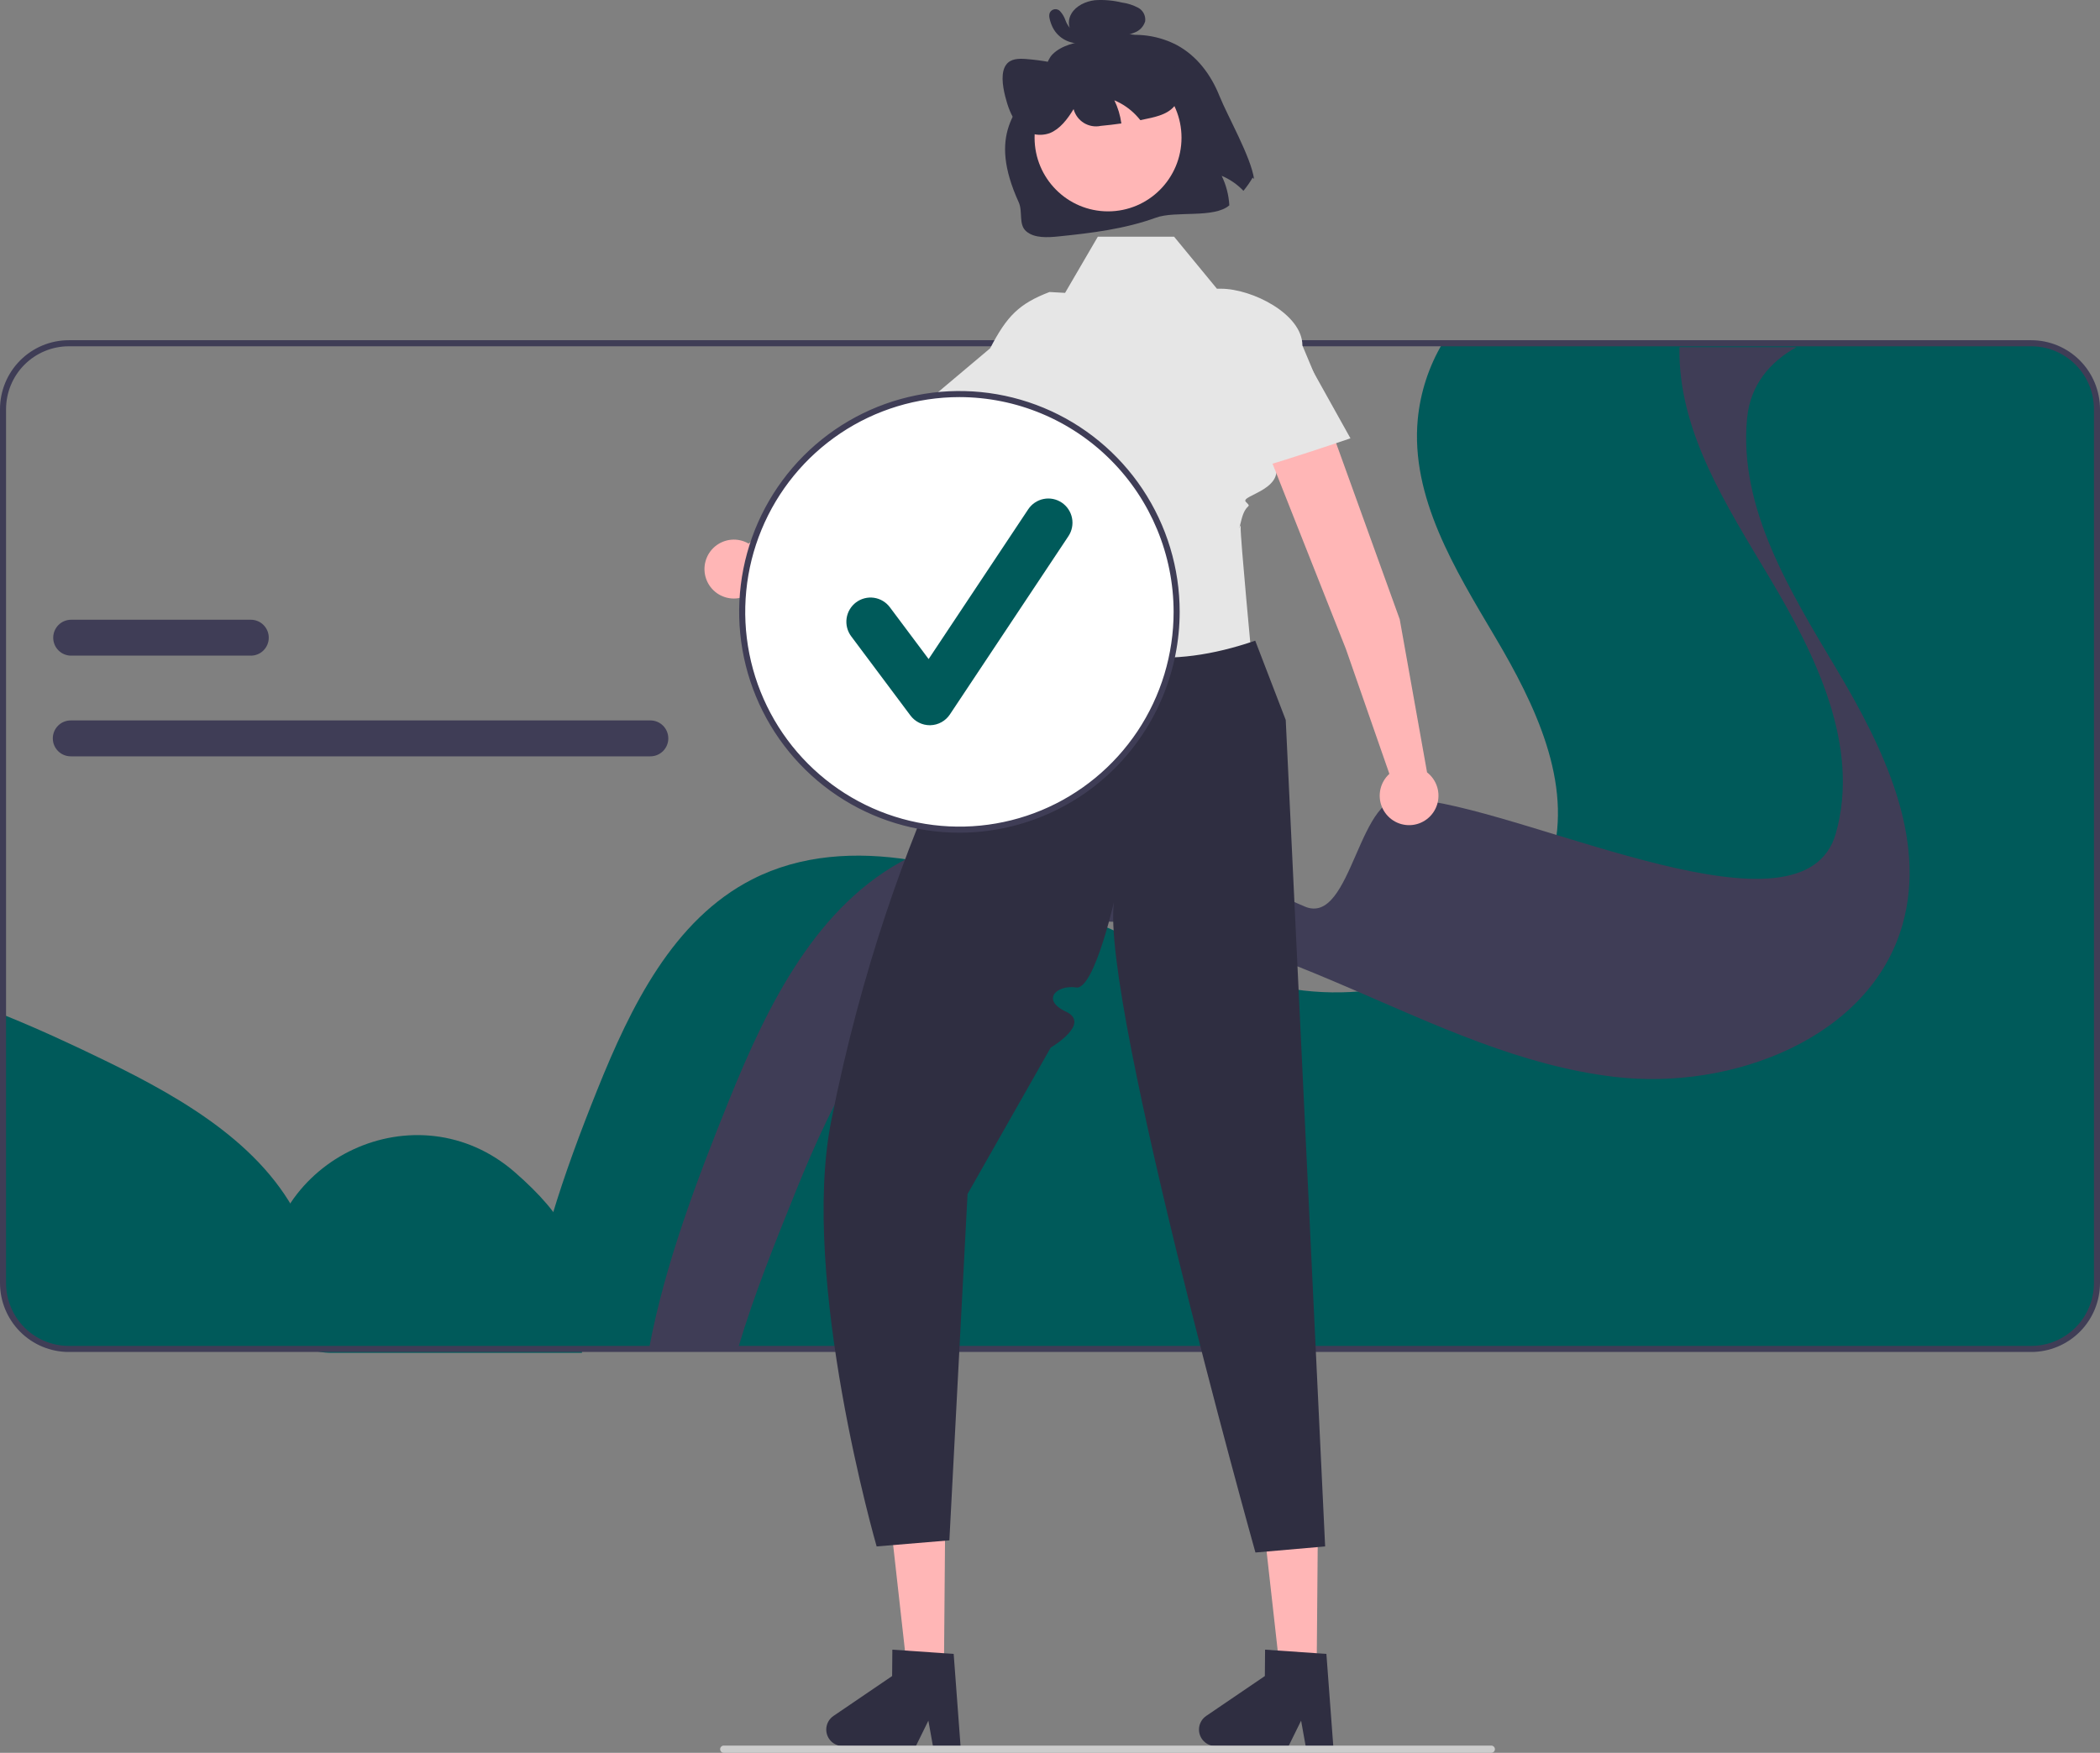 <svg width="242" height="202" viewBox="0 0 242 202" fill="none" xmlns="http://www.w3.org/2000/svg">
<rect x="0" y="0" width="242" height="202" fill="#808080" stroke="none"/>
<g clip-path="url(#clip0_6_299)">
<path d="M60.388 155.456H234.076C235.071 155.456 236.056 155.26 236.975 154.878C237.894 154.496 238.729 153.937 239.432 153.232C240.136 152.527 240.694 151.689 241.074 150.768C241.455 149.846 241.651 148.859 241.651 147.861V47.152C241.652 46.479 241.563 45.809 241.385 45.159C240.95 43.55 239.998 42.13 238.677 41.117C237.356 40.105 235.739 39.557 234.076 39.557H166.236C164.653 42.23 163.678 45.22 163.38 48.314C162.538 57.309 167.682 65.626 172.284 73.395C176.887 81.165 181.276 90.199 178.839 98.9C177.191 104.769 172.724 109.016 167.182 111.562C161.857 113.924 156 114.819 150.215 114.153C146.74 113.713 143.317 112.929 139.997 111.814C135.642 110.396 131.389 108.557 127.142 106.698C127.139 106.698 127.139 106.698 127.135 106.694C127.062 106.663 126.985 106.628 126.912 106.596C123.626 105.157 120.343 103.715 117.012 102.444C113.109 100.913 109.057 99.793 104.922 99.103C98.64 98.116 92.306 98.473 86.701 101.33C77.566 105.984 72.67 116.04 68.839 125.571C64.97 135.207 61.502 145.165 60.388 155.456Z" fill="#005A5A"/>
<path d="M0.349 116.929V147.861C0.349 148.859 0.545 149.846 0.926 150.768C1.306 151.689 1.864 152.526 2.567 153.232C3.271 153.937 4.106 154.496 5.025 154.878C5.944 155.26 6.929 155.456 7.923 155.456H36.796C37.295 150.789 36.876 146.139 35.043 141.8C31.048 132.339 21.382 126.744 12.166 122.251C8.294 120.364 4.355 118.543 0.349 116.929Z" fill="#005A5A"/>
<path d="M30.607 148.313C30.607 150.327 31.405 152.259 32.825 153.683C34.246 155.108 36.172 155.908 38.181 155.908H67.054C67.553 151.24 67.134 146.59 65.301 142.252C64.361 140.028 62.167 137.564 59.309 135.075C48.093 125.31 30.607 133.419 30.607 148.313Z" fill="#005A5A"/>
<path d="M0 147.861V47.152C0.002 45.045 0.838 43.026 2.323 41.536C3.809 40.047 5.823 39.209 7.923 39.207H234.077C236.177 39.209 238.191 40.047 239.677 41.536C241.162 43.026 241.998 45.045 242 47.152V147.861C241.998 149.968 241.162 151.987 239.677 153.476C238.191 154.966 236.177 155.804 234.077 155.806H7.923C5.823 155.804 3.809 154.966 2.323 153.476C0.838 151.987 0.002 149.968 0 147.861ZM7.923 39.907C6.008 39.909 4.171 40.673 2.817 42.031C1.462 43.389 0.701 45.231 0.698 47.152V147.861C0.701 149.782 1.462 151.623 2.817 152.982C4.171 154.34 6.008 155.104 7.923 155.106H234.077C235.992 155.104 237.829 154.34 239.183 152.982C240.538 151.623 241.299 149.782 241.302 147.861V47.152C241.299 45.231 240.538 43.389 239.183 42.031C237.829 40.673 235.992 39.909 234.077 39.907H7.923Z" fill="#3F3D56"/>
<path d="M74.838 155.208H85.109C86.865 149.277 89.4 142.991 91.716 137.263C96.157 126.279 101.832 114.69 112.423 109.327C116.946 107.037 121.876 106.143 126.912 106.192C133.868 106.258 141.02 108.13 147.568 110.611C150.246 111.624 152.9 112.738 155.543 113.876C165.503 118.167 175.354 122.841 186.064 124.104C199.617 125.702 215.551 119.622 219.253 106.526C222.078 96.499 216.99 86.09 211.654 77.135C206.318 68.181 200.354 58.6 201.328 48.232C201.331 48.198 201.335 48.159 201.342 48.124C201.709 44.401 203.926 41.724 207.023 40.009H193.537C193.359 49.68 198.939 58.217 203.961 66.646C209.297 75.597 214.385 86.01 211.56 96.036C207.858 109.129 177.207 93.782 163.654 92.181C159.827 91.732 165.907 93.329 162.258 92.181C156.534 90.382 155.9 106.884 150.33 104.462C146.862 102.952 143.391 101.452 139.875 100.119C138.418 99.565 136.931 99.047 135.426 98.567C135.422 98.567 135.422 98.567 135.419 98.563C125.313 95.354 114.26 94.105 104.923 98.744C104.86 98.775 104.793 98.807 104.73 98.838C94.139 104.197 88.464 115.787 84.022 126.77C80.352 135.85 76.647 145.63 74.838 155.208Z" fill="#3F3D56"/>
<path d="M74.95 83.024H8.15C7.602 83.024 7.077 83.242 6.69 83.63C6.303 84.018 6.086 84.544 6.086 85.093C6.086 85.642 6.303 86.168 6.69 86.556C7.077 86.944 7.602 87.162 8.15 87.162H74.95C75.497 87.162 76.022 86.944 76.409 86.556C76.796 86.168 77.014 85.642 77.014 85.093C77.014 84.544 76.796 84.018 76.409 83.63C76.022 83.242 75.497 83.024 74.95 83.024Z" fill="#3F3D56"/>
<path d="M28.908 71.421H8.196C7.649 71.421 7.124 71.638 6.737 72.027C6.35 72.415 6.132 72.941 6.132 73.49C6.132 74.039 6.35 74.565 6.737 74.953C7.124 75.341 7.649 75.559 8.196 75.559H28.908C29.455 75.559 29.98 75.341 30.367 74.953C30.754 74.565 30.971 74.039 30.971 73.49C30.971 72.941 30.754 72.415 30.367 72.027C29.98 71.638 29.455 71.421 28.908 71.421Z" fill="#3F3D56"/>
<path d="M108.777 192.555L104.543 192.52L102.669 175.765L108.917 175.818L108.777 192.555Z" fill="#FFB6B6"/>
<path d="M95.216 199.305C95.213 199.809 95.408 200.293 95.76 200.652C96.112 201.011 96.591 201.215 97.093 201.22L105.51 201.29L106.984 198.295L107.525 201.306L110.701 201.335L109.899 190.598L108.794 190.525L104.287 190.213L102.833 190.115L102.807 193.153L96.046 197.752C95.793 197.924 95.585 198.155 95.44 198.426C95.296 198.697 95.219 198.999 95.216 199.305Z" fill="#2F2E41"/>
<path d="M151.729 192.555L147.496 192.52L145.622 175.765L151.87 175.818L151.729 192.555Z" fill="#FFB6B6"/>
<path d="M138.169 199.305C138.165 199.809 138.36 200.293 138.712 200.652C139.064 201.011 139.543 201.215 140.045 201.22L148.462 201.29L149.936 198.295L150.477 201.306L153.653 201.335L152.851 190.598L151.746 190.525L147.239 190.213L145.785 190.115L145.76 193.153L138.998 197.752C138.745 197.924 138.537 198.155 138.393 198.426C138.248 198.697 138.171 198.999 138.169 199.305Z" fill="#2F2E41"/>
<path d="M103.554 58.377L122.608 43.674C123.413 43.048 123.941 42.131 124.078 41.118C124.214 40.106 123.948 39.081 123.338 38.264C123.022 37.841 122.623 37.487 122.166 37.224C121.709 36.96 121.204 36.793 120.68 36.732C120.157 36.671 119.627 36.717 119.122 36.868C118.617 37.02 118.148 37.272 117.743 37.611L98.418 53.493L86.27 62.646C85.669 62.296 84.975 62.139 84.282 62.198C83.589 62.257 82.931 62.529 82.397 62.976C81.863 63.423 81.48 64.023 81.299 64.697C81.117 65.37 81.147 66.082 81.384 66.738C81.621 67.394 82.053 67.96 82.622 68.361C83.191 68.762 83.87 68.977 84.565 68.978C85.26 68.978 85.939 68.764 86.509 68.365C87.079 67.965 87.512 67.399 87.75 66.744L103.554 58.377Z" fill="#FFB6B6"/>
<path d="M119.084 61.757L118.244 80.565L146.769 84.026C144.525 76.468 140.844 65.972 142.531 60.712L119.084 61.757Z" fill="#A0616A"/>
<path d="M135.299 27.277H126.512L122.738 33.751L120.94 33.652C117.436 35.005 116.039 36.406 114.105 40.137L107.309 45.86L112.547 52.162C116.165 51.568 117.47 48.752 116.321 43.58C116.321 43.58 112.359 50.504 118.066 53.91C118.066 53.91 117.048 60.328 118.066 60.259C119.084 60.19 121.429 58.883 119.084 60.19C116.739 61.496 117.141 61.552 117.218 61.975C118.484 68.969 119.531 74.222 119.531 74.222L144.325 76.673C144.325 76.673 142.896 61.638 142.974 60.783C143.052 59.928 142.531 62.018 143.052 59.928C143.573 57.839 144.354 58.622 143.573 57.839C142.791 57.055 148.945 56.38 146.543 52.614L154.575 50.513L150.086 39.814C150.086 36.202 144.299 33.273 140.697 33.273H140.235L135.299 27.277Z" fill="#E6E6E6"/>
<path d="M144.649 73.832C134.949 77.177 126.217 76.443 118.833 70.02C118.833 70.02 116.755 77.723 114.651 76.673C112.547 75.622 113.587 78.562 113.009 79.639C112.395 80.784 113.108 82.713 111.081 83.37C109.055 84.026 109.816 85.954 109.16 87.374C104.57 97.305 99.327 111.364 95.785 129.195C92.146 147.518 101.023 178.216 101.023 178.216L109.404 177.515L111.499 137.599L121.083 120.726C121.083 120.726 125.79 117.978 122.835 116.583C119.88 115.189 121.86 113.461 124.013 113.8C126.166 114.139 128.611 102.934 128.611 102.934C125.541 110.669 144.674 178.916 144.674 178.916L152.706 178.216L148.166 82.975L144.649 73.832Z" fill="#2F2E41"/>
<path d="M140.513 11.022C141.466 13.401 144.153 18.078 144.517 20.63L144.353 20.469C144.041 21.004 143.686 21.513 143.291 21.991C142.585 21.247 141.731 20.659 140.785 20.263C141.302 21.326 141.601 22.482 141.665 23.662C139.916 25.19 135.448 24.268 133.216 25.082C129.624 26.389 125.81 26.854 122.044 27.24C120.708 27.378 119.212 27.462 118.275 26.67C117.338 25.878 117.896 24.412 117.392 23.303C113.803 15.402 117.115 12.551 119.93 8.968C120.549 8.18 120.547 7.004 121.3 6.251C122.346 5.209 123.949 4.888 125.427 4.631C125.043 4.651 124.66 4.572 124.315 4.401C123.971 4.23 123.676 3.973 123.459 3.655C123.269 3.334 123.171 2.967 123.176 2.594C123.18 2.221 123.288 1.856 123.486 1.541C124.015 0.662 125.113 0.151 126.172 0.024C127.216 -0.048 128.265 0.043 129.281 0.291C129.94 0.378 130.577 0.583 131.164 0.895C131.441 1.043 131.666 1.272 131.809 1.552C131.952 1.832 132.007 2.149 131.966 2.461C131.878 2.748 131.726 3.013 131.521 3.234C131.317 3.454 131.066 3.626 130.786 3.736C130.359 3.917 129.911 4.04 129.452 4.102C131.56 3.828 133.701 4.204 135.591 5.18C137.959 6.446 139.558 8.645 140.513 11.022Z" fill="#2F2E41"/>
<path d="M127.689 24.358C132.365 24.358 136.155 20.557 136.155 15.869C136.155 11.18 132.365 7.38 127.689 7.38C123.013 7.38 119.223 11.18 119.223 15.869C119.223 20.557 123.013 24.358 127.689 24.358Z" fill="#FFB6B6"/>
<path d="M135.835 11.317C135.345 12.805 133.942 13.284 132.645 13.583C132.236 13.678 131.825 13.768 131.41 13.847C131.257 13.655 131.094 13.467 130.924 13.289C130.217 12.545 129.364 11.956 128.418 11.561C128.827 12.4 129.099 13.3 129.223 14.226C128.439 14.34 127.651 14.433 126.858 14.506C126.188 14.649 125.488 14.528 124.904 14.169C124.32 13.809 123.895 13.238 123.719 12.574C122.997 13.757 122.144 14.871 120.978 15.341C120.311 15.582 119.584 15.601 118.905 15.398C118.226 15.194 117.63 14.777 117.204 14.209C116.505 13.354 116.116 12.206 115.836 11.098C115.505 9.781 115.321 8.263 115.971 7.428C116.492 6.751 117.39 6.739 118.219 6.799C120.049 6.94 121.859 7.269 123.621 7.781L123.77 8.117C123.467 6.293 124.124 4.538 125.339 3.914C126.159 3.496 127.146 3.566 128.104 3.651C129.335 3.706 130.551 3.942 131.714 4.351C133.048 4.865 134.19 5.781 134.986 6.971C135.836 8.266 136.259 10.032 135.835 11.317Z" fill="#2F2E41"/>
<path d="M123.766 3.383C123.85 3.358 123.633 3.39 123.708 3.392C123.671 3.39 123.634 3.384 123.598 3.376C123.591 3.375 123.507 3.348 123.563 3.368C123.437 3.33 123.325 3.257 123.24 3.156C123.041 2.91 122.885 2.631 122.779 2.333C122.644 1.938 122.428 1.577 122.144 1.272C122.064 1.191 121.965 1.13 121.857 1.094C121.748 1.058 121.633 1.049 121.52 1.066C121.407 1.083 121.3 1.127 121.207 1.194C121.114 1.26 121.039 1.348 120.986 1.449C120.821 1.815 120.972 2.266 121.089 2.625C121.211 2.998 121.391 3.349 121.624 3.665C122.014 4.181 122.546 4.572 123.154 4.79C123.857 5.046 124.625 5.068 125.342 4.853C125.437 4.813 125.518 4.747 125.576 4.662C125.634 4.577 125.666 4.477 125.668 4.374C125.67 4.272 125.643 4.17 125.589 4.083C125.534 3.996 125.456 3.926 125.363 3.882L124.167 3.391C124.104 3.364 124.036 3.349 123.968 3.347C123.899 3.346 123.83 3.358 123.766 3.383C123.702 3.408 123.644 3.445 123.594 3.493C123.544 3.541 123.504 3.598 123.477 3.661C123.449 3.724 123.434 3.792 123.432 3.861C123.431 3.93 123.443 3.998 123.468 4.063C123.493 4.127 123.53 4.186 123.578 4.235C123.625 4.285 123.682 4.325 123.745 4.353L124.941 4.844L124.962 3.874C124.813 3.917 124.66 3.943 124.505 3.952C124.339 3.969 124.172 3.962 124.009 3.931C123.852 3.911 123.698 3.873 123.55 3.819C123.455 3.784 123.361 3.745 123.27 3.7C123.237 3.684 123.204 3.667 123.172 3.65C123.174 3.651 123.035 3.57 123.096 3.608C122.941 3.509 122.796 3.396 122.663 3.27C122.615 3.225 122.572 3.176 122.533 3.124C122.464 3.041 122.401 2.953 122.343 2.861C122.226 2.668 122.132 2.461 122.066 2.244C122.035 2.153 122.009 2.061 121.989 1.967C121.983 1.915 121.974 1.864 121.961 1.814C121.916 1.695 121.969 1.884 121.918 1.936L121.698 2.099C121.656 2.111 121.613 2.114 121.57 2.107C121.527 2.1 121.487 2.084 121.451 2.059C121.425 2.022 121.431 2.028 121.468 2.078C121.512 2.135 121.552 2.196 121.588 2.259C121.667 2.407 121.739 2.558 121.802 2.714C121.934 3.044 122.1 3.359 122.299 3.654C122.493 3.952 122.776 4.18 123.108 4.308C123.44 4.435 123.803 4.454 124.146 4.362C124.275 4.31 124.378 4.21 124.434 4.083C124.49 3.956 124.494 3.812 124.444 3.682C124.392 3.554 124.292 3.451 124.165 3.395C124.039 3.34 123.896 3.335 123.766 3.383Z" fill="#2F2E41"/>
<path d="M110.562 95.614C124.387 95.614 135.595 84.376 135.595 70.513C135.595 56.651 124.387 45.413 110.562 45.413C96.737 45.413 85.529 56.651 85.529 70.513C85.529 84.376 96.737 95.614 110.562 95.614Z" fill="white"/>
<path d="M110.562 95.964C105.542 95.964 100.634 94.471 96.46 91.675C92.286 88.878 89.033 84.903 87.112 80.253C85.191 75.603 84.688 70.485 85.667 65.548C86.647 60.611 89.064 56.077 92.614 52.517C96.164 48.958 100.686 46.534 105.61 45.552C110.534 44.57 115.637 45.074 120.275 47C124.913 48.926 128.877 52.188 131.666 56.374C134.455 60.559 135.944 65.48 135.944 70.513C135.936 77.261 133.26 83.73 128.501 88.501C123.743 93.272 117.291 95.956 110.562 95.964ZM110.562 45.763C105.68 45.763 100.907 47.215 96.848 49.934C92.789 52.654 89.625 56.519 87.757 61.042C85.889 65.564 85.4 70.541 86.352 75.342C87.305 80.143 89.656 84.553 93.108 88.015C96.56 91.476 100.958 93.833 105.746 94.788C110.535 95.743 115.498 95.253 120.008 93.38C124.518 91.506 128.373 88.334 131.086 84.264C133.798 80.194 135.245 75.408 135.245 70.513C135.238 63.951 132.635 57.66 128.008 53.02C123.38 48.38 117.106 45.771 110.562 45.763Z" fill="#3F3D56"/>
<path d="M107.147 83.577C106.715 83.577 106.288 83.476 105.902 83.282C105.515 83.088 105.179 82.807 104.919 82.46L98.09 73.329C97.871 73.036 97.711 72.702 97.62 72.347C97.529 71.992 97.51 71.622 97.561 71.259C97.613 70.896 97.735 70.547 97.922 70.232C98.108 69.916 98.355 69.641 98.647 69.421C98.94 69.201 99.272 69.041 99.627 68.95C99.981 68.859 100.35 68.838 100.712 68.89C101.074 68.942 101.422 69.065 101.736 69.252C102.051 69.439 102.326 69.686 102.545 69.979L107.013 75.952L118.489 58.693C118.692 58.388 118.952 58.126 119.256 57.922C119.56 57.718 119.901 57.575 120.26 57.504C120.618 57.432 120.987 57.431 121.346 57.502C121.705 57.574 122.046 57.715 122.35 57.918C122.655 58.122 122.916 58.383 123.119 58.688C123.323 58.992 123.465 59.334 123.536 59.694C123.608 60.053 123.608 60.424 123.537 60.783C123.466 61.143 123.326 61.485 123.123 61.79L109.464 82.334C109.217 82.705 108.885 83.012 108.495 83.228C108.105 83.444 107.669 83.564 107.224 83.576C107.198 83.576 107.173 83.577 107.147 83.577Z" fill="#005A5A"/>
<path d="M82.988 201.583C82.988 201.638 82.999 201.692 83.019 201.743C83.04 201.794 83.071 201.84 83.109 201.878C83.148 201.917 83.194 201.948 83.244 201.969C83.295 201.989 83.349 202 83.404 202H171.854C171.964 202 172.07 201.956 172.148 201.878C172.226 201.8 172.27 201.694 172.27 201.583C172.27 201.473 172.226 201.367 172.148 201.289C172.07 201.211 171.964 201.167 171.854 201.167H83.404C83.349 201.166 83.295 201.177 83.244 201.198C83.194 201.219 83.148 201.25 83.109 201.288C83.071 201.327 83.04 201.373 83.019 201.424C82.999 201.474 82.988 201.529 82.988 201.583Z" fill="#CCCCCC"/>
<path d="M161.302 71.372L153.119 48.703C152.77 47.744 152.058 46.961 151.138 46.523C150.217 46.085 149.162 46.028 148.2 46.363C147.702 46.536 147.245 46.81 146.856 47.166C146.467 47.523 146.155 47.955 145.938 48.436C145.721 48.918 145.604 49.439 145.594 49.967C145.584 50.495 145.682 51.02 145.881 51.509L155.101 74.795L160.109 89.181C159.593 89.649 159.234 90.264 159.079 90.944C158.925 91.624 158.983 92.335 159.245 92.981C159.508 93.626 159.962 94.175 160.547 94.553C161.131 94.931 161.818 95.119 162.512 95.092C163.207 95.065 163.877 94.824 164.431 94.402C164.984 93.98 165.395 93.397 165.607 92.733C165.818 92.069 165.821 91.355 165.615 90.69C165.408 90.024 165.002 89.438 164.452 89.012L161.302 71.372Z" fill="#FFB6B6"/>
<path d="M148.988 38.608L155.623 50.513C155.623 50.513 140.332 55.763 140.295 54.889C140.258 54.015 141.054 41.886 141.054 41.886L148.988 38.608Z" fill="#E6E6E6"/>
</g>
<defs>
<clipPath id="clip0_6_299">
<rect width="242" height="202" fill="white"/>
</clipPath>
</defs>
</svg>
